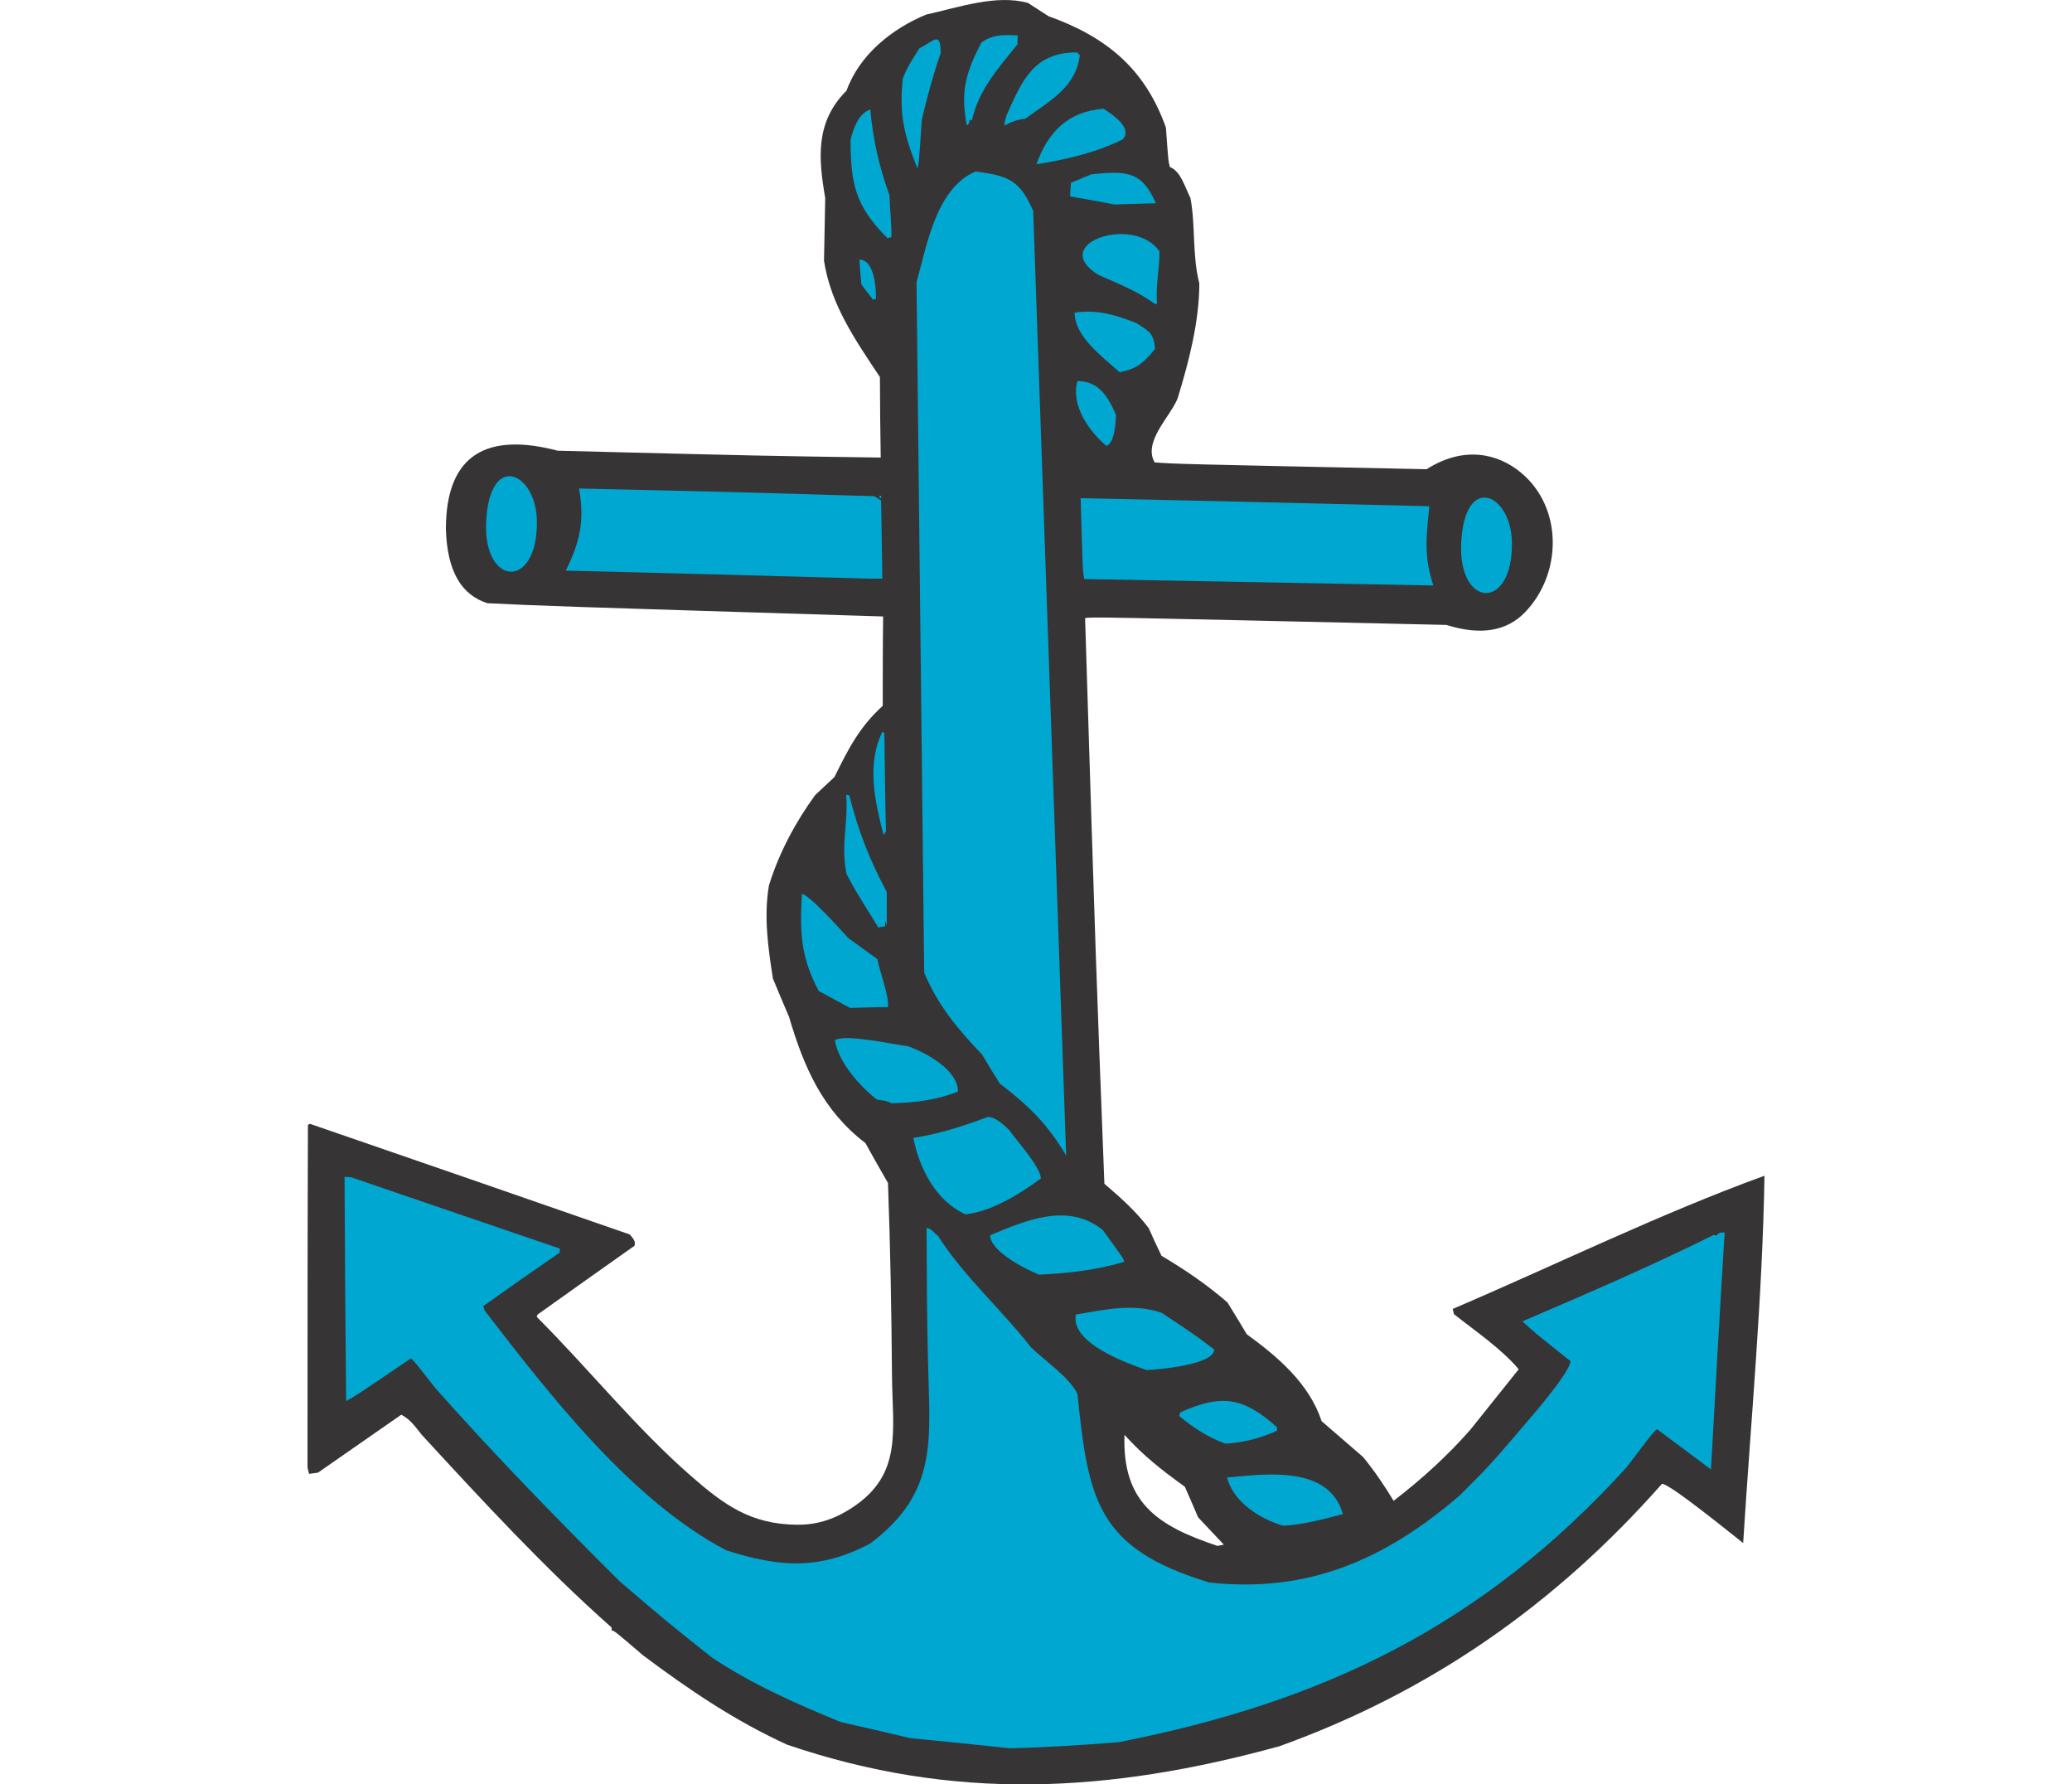 <?xml version="1.0" encoding="UTF-8"?>
<!DOCTYPE svg PUBLIC "-//W3C//DTD SVG 1.1//EN" "http://www.w3.org/Graphics/SVG/1.1/DTD/svg11.dtd">
<!-- Creator: CorelDRAW -->
<svg xmlns="http://www.w3.org/2000/svg" xml:space="preserve" width="7.848in" height="6.757in" version="1.1" style="shape-rendering:geometricPrecision; text-rendering:geometricPrecision; image-rendering:optimizeQuality; fill-rule:evenodd; clip-rule:evenodd"
viewBox="0 0 7847.73 9609.2"
 xmlns:xlink="http://www.w3.org/1999/xlink"
 xmlns:xodm="http://www.corel.com/coreldraw/odm/2003">
 <defs>
  <style type="text/css">
   <![CDATA[
    .fil0 {fill:#373435}
    .fil1 {fill:#00A7D1}
   ]]>
  </style>
 </defs>
 <g id="Outline">
  <g id="_2008530807216">
   <path class="fil0" d="M2582.69 9395.15c-283.84,-130 -526.5,-294.67 -775.67,-481 -151.67,-130 -151.67,-130 -169,-134.33 0,-6.5 0,-10.83 0,-15.17 -361.84,-320.67 -695.51,-682.51 -1022.68,-1037.84 -34.67,-43.33 -62.83,-84.5 -110.5,-108.33 -149.5,104 -299,208 -448.5,312 -17.33,2.17 -32.5,4.33 -47.67,6.5 -4.33,-13 -6.5,-23.83 -8.67,-34.67 0,-615.34 0,-1230.68 2.17,-1843.85 2.17,-2.17 6.5,-4.33 10.83,-6.5 574.17,197.17 1148.34,396.5 1722.51,595.84 17.33,21.67 32.5,32.5 26,60.67 -175.5,123.5 -348.84,247 -522.17,370.5 -2.17,4.33 -4.33,8.67 -4.33,13 284.37,284.37 530.41,593.88 829,855.15 180.16,157.66 323.05,261.31 572.44,263.88 96.6,1 191.35,-22.77 296.15,-91.21 274.73,-179.43 218.11,-414.34 215.56,-713.99 -2.95,-345.12 -8.64,-690.83 -21.64,-1035.33 -41.17,-71.5 -82.33,-143 -121.33,-214.5 -231.84,-177.67 -331.5,-409.5 -411.67,-680.34 -30.33,-69.33 -58.5,-138.67 -86.67,-205.84 -26,-166.83 -49.83,-331.5 -21.67,-500.5 52,-171.17 143,-342.34 249.17,-487.5 34.67,-32.5 69.33,-65 104,-97.5 75.83,-153.83 134.33,-268.67 260,-383.5 0,-160.33 0,-320.67 2.17,-481 -1820.02,-56.33 -1820.02,-56.33 -2132.02,-71.5 -136.5,-44 -216.22,-166.22 -223.17,-398.67 0,-418.21 237.81,-518.12 602.34,-422.5 1120.18,28.17 1120.18,28.17 1739.85,36.83 -2.17,-145.17 -4.33,-290.34 -4.33,-433.34 -132.17,-199.33 -264.34,-387.84 -301.17,-626.17 2.17,-112.67 4.33,-225.34 6.5,-338 -36.83,-214.5 -54.17,-409.5 114.83,-578.5 69.33,-192.83 244.84,-333.67 429,-409.5 169,-36.83 374.84,-110.5 548.17,-62.83 36.83,23.83 73.67,47.67 110.5,71.5 309.84,110.5 520,281.67 632.67,600.17 13,182 13,182 21.67,212.34 58.5,21.67 82.33,112.67 110.5,166.83 28.17,151.67 8.67,307.67 47.67,459.34 0,205.84 -56.33,422.5 -117,619.67 -36.83,95.33 -188.5,234 -123.5,344.5 112.67,8.67 112.67,8.67 1464.68,36.83 198.93,-126.27 382.25,-86.82 508.99,18.85 227.26,189.46 220.87,546.34 19.69,752.99 -94.25,96.8 -230.6,126.63 -422.51,66.66 -1906.68,-43.33 -1906.68,-43.33 -1945.68,-36.83 58.5,1874.18 58.5,1874.18 104,3046.36 88.83,75.83 169,147.33 238.34,238.34 21.67,49.83 45.5,99.67 69.33,149.5 127.83,75.83 242.67,153.83 355.34,251.34 34.67,56.33 69.33,112.67 104,171.17 166.83,121.33 335.84,264.34 403,468 73.67,62.83 147.33,127.83 223.17,192.83 60.67,73.67 114.83,153.83 164.67,236.17 151.67,-117 288.17,-240.5 413.84,-383.5 86.67,-108.33 173.33,-216.67 260,-325 -93.17,-110.5 -234,-205.84 -348.84,-296.84 -2.17,-10.83 -4.33,-19.5 -6.5,-28.17 548.17,-234 1118.01,-513.5 1679.18,-717.17 -10.83,656.51 -73.67,1321.68 -114.83,1978.18 -26,-19.5 -405.17,-329.34 -437.67,-318.5 -571.54,646.64 -1242.21,1118.09 -2060.52,1412.68 -922.27,253.32 -1754.9,296.73 -2652.02,-8.67zm2318.35 -1070.34c-321.52,-107.17 -513.56,-232.35 -500.5,-598 101.83,112.67 201.5,190.67 325,279.5 23.83,54.17 47.67,108.33 71.5,164.67 45.5,47.67 91,97.5 138.67,147.33 -13,2.17 -23.83,4.33 -34.67,6.5z"/>
   <path class="fil1" d="M3783.03 9414.65c-179.83,-19.5 -357.5,-36.83 -535.17,-54.17 -125.67,-30.33 -251.34,-58.5 -374.84,-86.67 -242.67,-99.67 -474.5,-201.5 -693.34,-346.67 -242.67,-192.83 -242.67,-192.83 -496.17,-409.5 -340.17,-338 -678.17,-684.67 -996.67,-1044.34 -108.33,-138.67 -108.33,-138.67 -130,-158.17 -296.84,201.5 -296.84,201.5 -348.84,229.67 -4.33,-403 -6.5,-806.01 -8.67,-1206.84 10.83,0 23.83,0 36.83,2.17 372.67,127.83 747.51,255.67 1122.34,383.5 0,6.5 0,13 0,21.67 -138.67,95.33 -275.17,190.67 -411.67,288.17 2.17,8.67 4.33,17.33 8.67,26 346.67,448.5 786.51,1020.51 1300.01,1289.18 283.84,91 502.67,108.33 775.67,-36.83 367.17,-275.37 320.5,-560.08 311.07,-976.28 -5.77,-255.14 -6.25,-366.39 -7.74,-722.4 23.83,0 41.17,28.17 60.67,41.17 143,223.17 340.17,394.34 502.67,602.34 69.33,67.17 205.84,160.33 249.17,249.17 59.39,570.19 102.66,832.72 710.67,1016.18 535.17,58.5 949.01,-125.67 1347.68,-468 153.83,-153.83 153.83,-153.83 294.67,-316.34 39,-49.83 290.34,-325 303.34,-407.34 -190.67,-151.67 -190.67,-151.67 -260,-214.5 344.5,-147.33 695.51,-299 1031.34,-465.84 4.33,0 8.67,2.17 13,4.33 17.33,-17.33 19.5,-17.33 45.5,-17.33 -26,424.67 -49.83,849.34 -73.67,1276.18 -97.5,-73.67 -195,-145.17 -290.34,-216.67 -21.67,17.33 -21.67,17.33 -164.67,205.84 -775.85,852.35 -1630.41,1262.76 -2736.52,1479.85 -195,15.17 -390,28.17 -585,32.5z"/>
   <path class="fil1" d="M5256.38 8216.47c-123.5,-34.67 -270.84,-127.83 -303.34,-260 203.67,-17.33 548.17,-69.33 624.01,197.17 -108.33,28.17 -210.17,56.33 -320.67,62.83z"/>
   <path class="fil1" d="M4944.37 7774.47c-91,-32.5 -175.5,-86.67 -249.17,-149.5 2.17,-6.5 4.33,-13 6.5,-19.5 227.5,-101.83 342.34,-78 520,80.17 0,6.5 0,13 0,19.5 -93.17,41.17 -177.67,62.83 -277.34,69.33z"/>
   <path class="fil1" d="M4519.7 7377.96c-106.17,-36.83 -411.67,-145.17 -381.34,-299 158.17,-26 307.67,-62.83 463.67,-8.67 182,121.33 182,121.33 281.67,197.17 0,82.33 -303.34,108.33 -364,110.5z"/>
   <path class="fil1" d="M3941.2 6864.46c-71.5,-28.17 -264.34,-125.67 -264.34,-212.34 195,-82.33 422.5,-177.67 606.67,-28.17 114.83,158.17 114.83,158.17 114.83,171.17 -151.67,45.5 -296.84,60.67 -457.17,69.33z"/>
   <path class="fil1" d="M7581.23 6684.62c0,-6.5 0,-13 0,-21.67 2.17,0 4.33,0 6.5,0 0,6.5 0,13 0,21.67 -2.17,0 -4.33,0 -6.5,0z"/>
   <path class="fil1" d="M7618.06 6656.46c0,-2.17 0,-4.33 0,-8.67 4.33,0 8.67,0 13,0 0,2.17 0,4.33 0,8.67 -4.33,0 -8.67,0 -13,0z"/>
   <path class="fil1" d="M3544.7 6539.46c-160.33,-71.5 -249.17,-247 -281.67,-411.67 140.83,-21.67 266.5,-62.83 400.84,-112.67 43.33,0 86.67,43.33 117,71.5 32.5,49.83 169,197.17 169,260 -114.83,84.5 -266.5,177.67 -405.17,192.83z"/>
   <path class="fil1" d="M4086.37 6223.12c-99.67,-169 -201.5,-268.67 -357.5,-387.84 -32.5,-52 -65,-104 -95.33,-156 -130,-136.5 -238.34,-264.34 -312,-442l-41.17 -3718.03c56.33,-199.33 106.17,-507 318.5,-595.84 182,23.83 238.34,49.83 309.84,212.34l177.67 5087.38z"/>
   <path class="fil1" d="M3146.03 5941.45c-28.17,-13 -28.17,-13 -78,-19.5 -95.33,-73.67 -208,-201.5 -227.5,-320.67 58.5,-34.67 316.34,23.83 392.17,32.5 99.67,34.67 270.84,127.83 270.84,244.84 -123.5,47.67 -227.5,58.5 -357.5,62.83z"/>
   <path class="fil1" d="M2922.86 5427.95c-56.33,-30.33 -112.67,-60.67 -169,-91 -99.67,-186.33 -101.83,-318.5 -91,-522.17 36.83,0 205.84,188.5 249.17,236.17 52,36.83 104,75.83 158.17,114.83 10.83,67.17 62.83,195 56.33,257.84 -69.33,0 -136.5,2.17 -203.67,4.33z"/>
   <path class="fil1" d="M3074.53 4994.61c-127.83,-205.84 -127.83,-205.84 -171.17,-288.17 -32.5,-153.83 10.83,-281.67 -2.17,-426.84 4.33,0 10.83,2.17 17.33,4.33 47.67,190.67 108.33,344.5 201.5,520 0,58.5 0,117 0,175.5 -4.33,-6.5 -6.5,-13 -8.67,-19.5 0,8.67 0,17.33 0,28.17 -13,2.17 -26,4.33 -36.83,6.5z"/>
   <path class="fil1" d="M3102.69 4496.27c-45.5,-177.67 -93.17,-379.17 -6.5,-554.67 2.17,0 6.5,2.17 10.83,4.33 2.17,175.5 4.33,353.17 8.67,530.84 -4.33,6.5 -8.67,13 -13,19.5z"/>
   <path class="fil1" d="M6214.11 2924.96c17.83,-382.22 270.22,-266.89 273.27,-2.56 4.27,369.84 -289.59,352.41 -273.27,2.56z"/>
   <path class="fil1" d="M962.22 2809.96c17.83,-382.22 270.22,-266.89 273.27,-2.56 4.27,369.84 -289.59,352.41 -273.27,2.56z"/>
   <path class="fil1" d="M4183.87 3118.26c-8.67,-45.5 -8.67,-45.5 -19.5,-435.5 626.17,13 1252.34,28.17 1878.52,43.33 -17.33,158.17 -30.33,275.17 21.67,426.84l-1880.68 -34.67z"/>
   <path class="fil1" d="M3024.69 3116.09c-546,-15.17 -1089.84,-30.33 -1633.68,-43.33 78,-156 101.83,-270.84 71.5,-442 1200.34,26 1308.68,34.67 1590.35,41.17 10.83,6.5 23.83,15.17 36.83,23.83 2.17,138.67 4.33,279.5 6.5,420.34 -23.83,0 -47.67,0 -71.5,0z"/>
   <path class="fil1" d="M3081.03 2682.76c0,-4.33 0,-8.67 0,-13 2.17,0 4.33,0 8.67,0 0,4.33 0,8.67 0,13 -2.17,0 -4.33,0 -8.67,0z"/>
   <path class="fil1" d="M4303.04 2401.09c-93.17,-78 -192.83,-218.84 -156,-348.84 117,0 164.67,84.5 208,182 -2.17,36.83 -6.5,151.67 -52,166.83z"/>
   <path class="fil1" d="M4374.54 2004.58c-86.67,-78 -242.67,-190.67 -242.67,-320.67 117,-19.5 225.34,13 333.67,56.33 73.67,47.67 91,54.17 99.67,138.67 -62.83,75.83 -95.33,106.17 -190.67,125.67z"/>
   <path class="fil1" d="M4563.04 1636.25c-88.83,-67.17 -201.5,-110.5 -303.34,-156 -275.17,-171.17 197.17,-325 329.34,-125.67 0,93.17 -21.67,188.5 -13,281.67 -4.33,0 -8.67,0 -13,0z"/>
   <path class="fil1" d="M3046.36 1614.58c-21.67,-28.17 -43.33,-56.33 -62.83,-82.33 -4.33,-45.5 -8.67,-91 -10.83,-134.33 82.33,0 91,162.5 88.83,212.34 -6.5,0 -10.83,2.17 -15.17,4.33z"/>
   <path class="fil1" d="M3124.36 1283.08c-171.17,-171.17 -199.33,-288.17 -199.33,-530.84 15.17,-58.5 41.17,-140.83 106.17,-162.5 15.17,164.67 47.67,307.67 104,463.67 0,60.67 15.17,205.84 8.67,223.17 -6.5,2.17 -13,4.33 -19.5,6.5z"/>
   <path class="fil1" d="M4346.37 1101.08c-80.17,-15.17 -160.33,-30.33 -238.34,-43.33 0,-26 2.17,-49.83 4.33,-73.67 36.83,-15.17 73.67,-30.33 110.5,-45.5 188.5,-19.5 270.84,-17.33 346.67,156 -75.83,2.17 -149.5,4.33 -223.17,6.5z"/>
   <path class="fil1" d="M3284.69 906.08c-69.33,-175.5 -99.67,-286 -78,-485.34 26,-60.67 26,-60.67 88.83,-160.33 80.17,-41.17 114.83,-95.33 114.83,26 -41.17,119.17 -73.67,238.34 -101.83,359.67 -15.17,231.84 -15.17,231.84 -23.83,260z"/>
   <path class="fil1" d="M3926.03 884.41c62.83,-173.33 169,-283.84 361.84,-299 41.17,28.17 158.17,99.67 104,164.67 -143,71.5 -309.84,110.5 -465.84,134.33z"/>
   <path class="fil1" d="M3551.2 676.41c-34.67,-182 -6.5,-283.84 78,-446.34 60.67,-45.5 123.5,-43.33 197.17,-39 -2.17,15.17 -2.17,30.33 -2.17,47.67 -101.83,125.67 -210.17,247 -244.84,407.34 -4.33,0 -8.67,0 -13,0 -4.33,21.67 -4.33,21.67 -15.17,30.33z"/>
   <path class="fil1" d="M3752.7 676.41c2.17,-17.33 6.5,-34.67 10.83,-52 86.67,-195 149.5,-342.34 381.34,-342.34 4.33,4.33 8.67,8.67 15.17,15.17 -21.67,173.33 -160.33,244.84 -294.67,342.34 -45.5,4.33 -73.67,17.33 -112.67,36.83z"/>
  </g>
 </g>
</svg>
